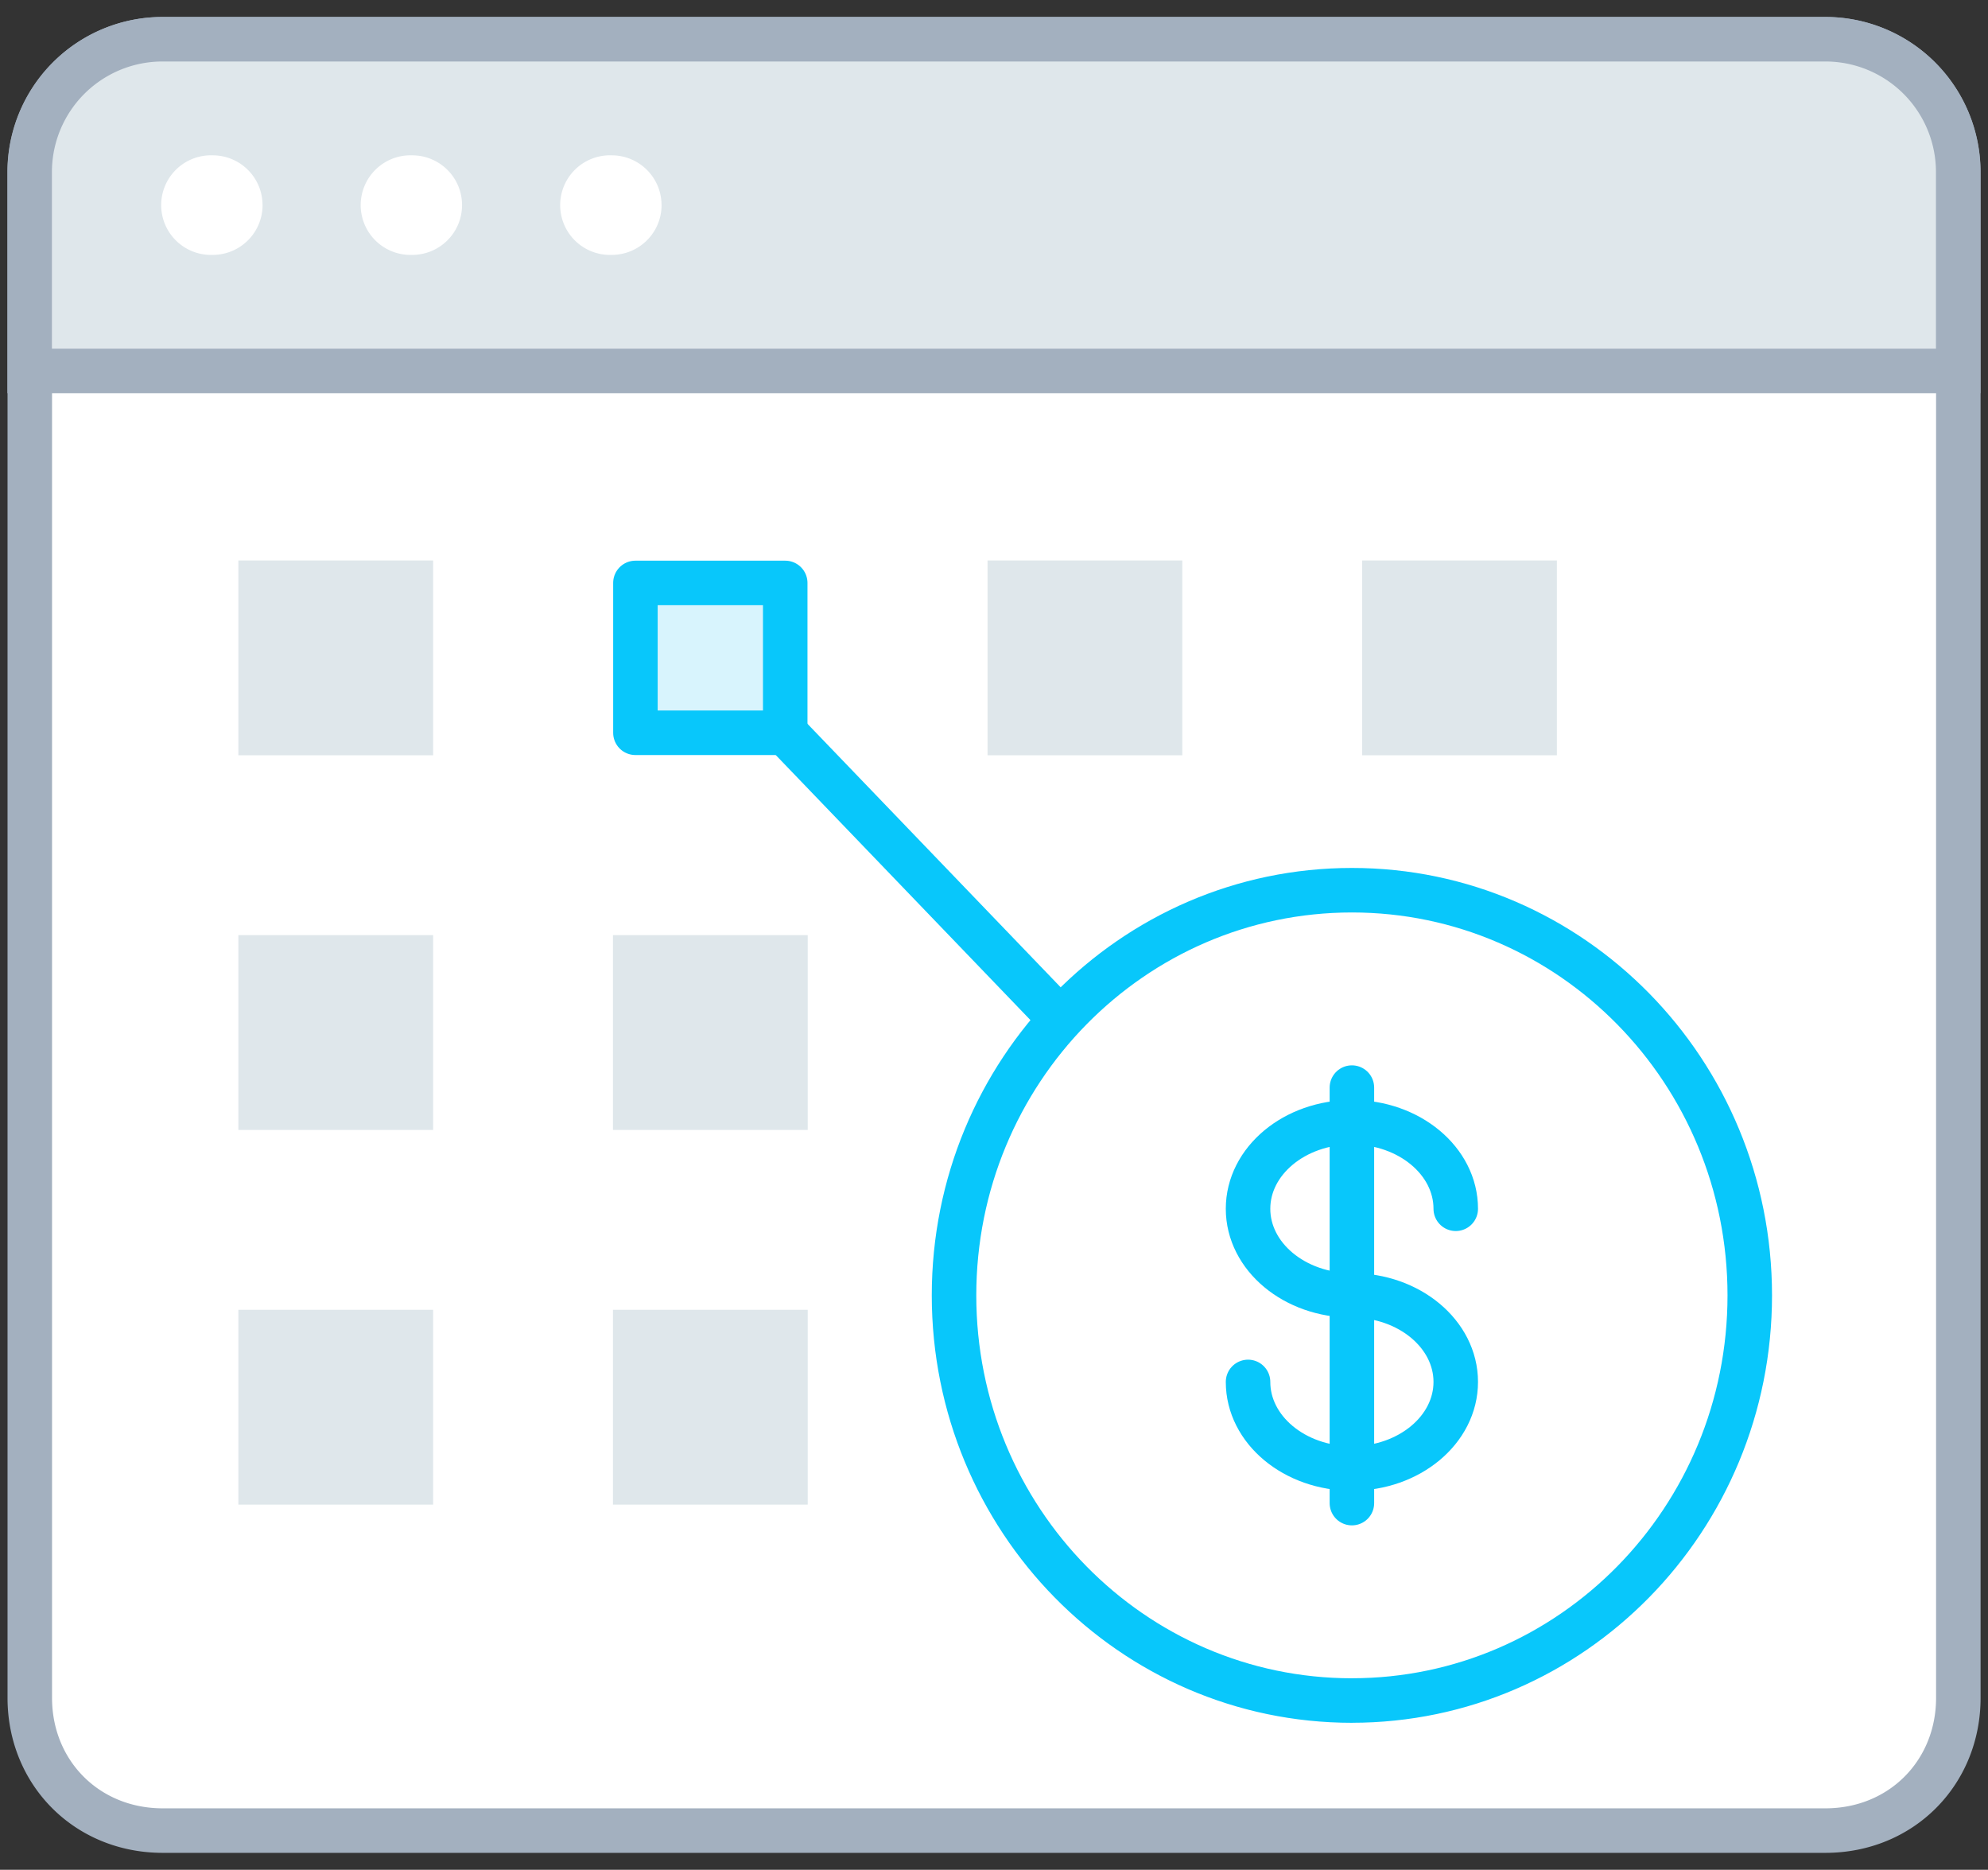<svg xmlns="http://www.w3.org/2000/svg" xmlns:xlink="http://www.w3.org/1999/xlink" width="67" height="63" viewBox="0 0 67 63">
    <rect x="0" y="0" width="67" height="63" fill="#333333" stroke="none"/>
    <defs>
        <path id="a" d="M0 67h67V0H0z"/>
    </defs>
    <g fill="none" fill-rule="evenodd" transform="translate(0 -2)">
        <path fill="#FFF" d="M1.004 14.499V7.793a4.477 4.477 0 0 1 4.482-4.471h56.031A4.477 4.477 0 0 1 66 7.792v51.415c0 2.516-1.915 4.472-4.483 4.472H5.487c-2.568 0-4.483-1.956-4.483-4.472V14.499z"/>
        <path stroke="#A3B0BF" stroke-linecap="round" stroke-linejoin="round" stroke-width="1.5" d="M1.004 14.499V7.793a4.477 4.477 0 0 1 4.482-4.471h56.031A4.477 4.477 0 0 1 66 7.792v51.415c0 2.516-1.915 4.472-4.483 4.472H5.487c-2.568 0-4.483-1.956-4.483-4.472V14.499z"/>
        <path fill="#DFE7EB" d="M65.996 7.793v6.706H1V7.793a4.476 4.476 0 0 1 4.482-4.471h56.032a4.475 4.475 0 0 1 4.482 4.47"/>
        <path stroke="#A3B0BF" stroke-width="1.5" d="M65.996 7.793v6.706H1V7.793a4.476 4.476 0 0 1 4.482-4.471h56.032a4.475 4.475 0 0 1 4.482 4.47"/>
        <path fill="#FFF" d="M8.849 8.91c0 .928-.752 1.678-1.681 1.678a1.678 1.678 0 1 1 0-3.354c.929 0 1.68.75 1.68 1.677M15.572 8.91c0 .928-.752 1.678-1.68 1.678a1.678 1.678 0 1 1 0-3.354c.928 0 1.68.75 1.68 1.677M22.296 8.91c0 .928-.752 1.678-1.681 1.678a1.678 1.678 0 1 1 0-3.354c.929 0 1.68.75 1.68 1.677"/>
        <mask id="b" fill="#fff">
            <use xlink:href="#a"/>
        </mask>
        <path fill="#DFE7EB" d="M8.033 27.448h6.565v-6.564H8.033zM8.033 40.072h6.565v-6.564H8.033z" mask="url(#b)"/>
        <path fill="#D8F4FD" d="M21.415 26.69h5.049v-5.049h-5.049z" mask="url(#b)"/>
        <path stroke="#08C7FB" stroke-linecap="round" stroke-linejoin="round" stroke-width="1.5" d="M21.415 26.69h5.049v-5.049h-5.049z" mask="url(#b)"/>
        <path fill="#DFE7EB" d="M20.658 40.072h6.564v-6.564h-6.564zM33.282 27.448h6.564v-6.564h-6.564zM8.033 52.696h6.565v-6.564H8.033zM20.658 52.696h6.564v-6.564h-6.564zM45.906 27.448h6.564v-6.564h-6.564z" mask="url(#b)"/>
        <path stroke="#08C7FB" stroke-linecap="round" stroke-linejoin="round" stroke-width="1.5" d="M45.562 59.297c-7.406 0-13.409-6.111-13.409-13.651s6.003-13.652 13.41-13.652c7.404 0 13.408 6.113 13.408 13.652 0 7.54-6.004 13.65-13.409 13.65zM26.464 26.69l9.281 9.656" mask="url(#b)"/>
        <path stroke="#08C7FB" stroke-linecap="round" stroke-linejoin="round" stroke-width="1.5" d="M42.062 48.562c0 1.611 1.567 2.916 3.5 2.916s3.5-1.305 3.5-2.916c0-1.61-1.567-2.917-3.5-2.917s-3.5-1.306-3.5-2.917c0-1.61 1.567-2.916 3.5-2.916s3.5 1.306 3.5 2.916M45.562 38.645v14" mask="url(#b)"/>
    </g>
</svg>
